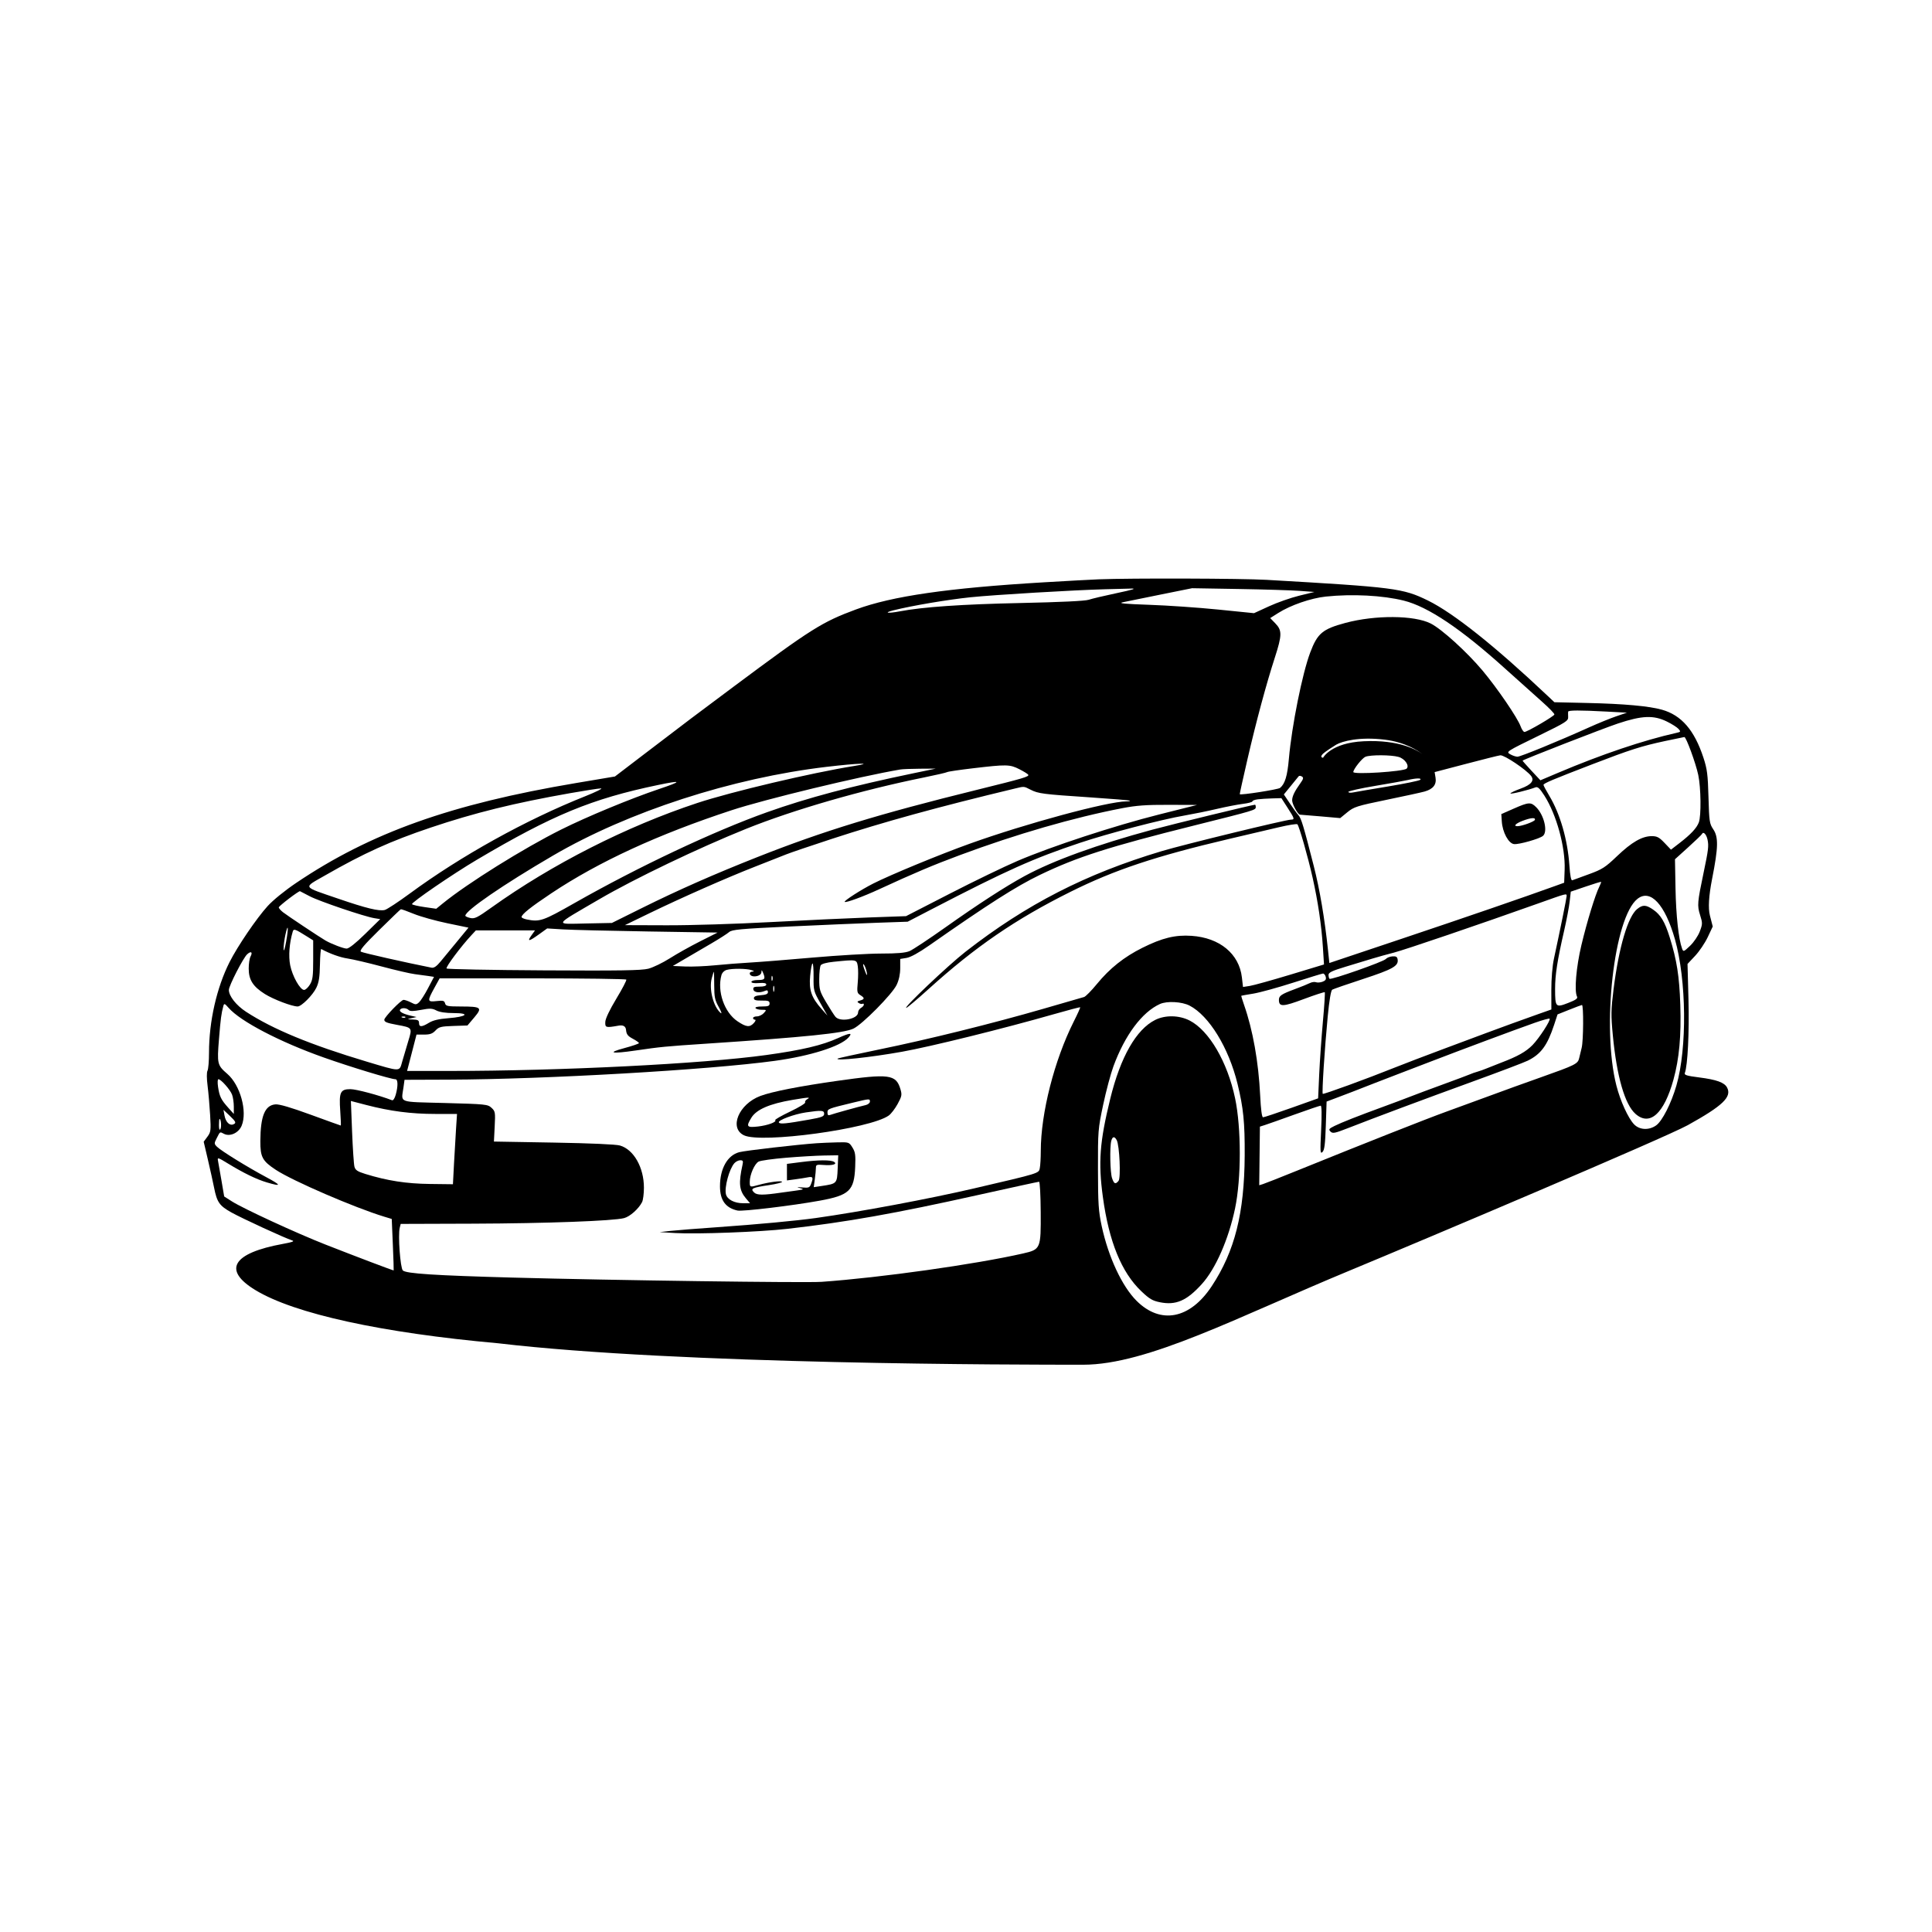 <?xml version="1.0" encoding="UTF-8"?><svg id="Layer_1" xmlns="http://www.w3.org/2000/svg" viewBox="0 0 969 969"><defs><style>.cls-1{fill:#000;fill-rule:evenodd;stroke-width:0px;}</style></defs><path class="cls-1" d="M451.6,546.22c-2.21-7.37-5.61-7.81-31.6-4.12-19,2.69-32.77,5.39-38.61,7.57-10.86,4.06-15.88,16.09-8.24,19.75,8.74,4.19,63.24-3.25,72.59-9.91,1.17-.83,3.18-3.45,4.47-5.81,2.13-3.91,2.25-4.59,1.39-7.48ZM380.17,565c-5.64.63-6.06.08-3.33-4.39,2.52-4.14,9.18-7.03,20.64-8.96,8.25-1.39,9.26-1.43,7.36-.33-.8.47-1.25,1.2-1,1.61.26.42-3.12,2.48-7.52,4.57-4.4,2.1-7.78,4.03-7.51,4.3.92.92-3.73,2.64-8.64,3.2ZM406.11,561.49c-12,2.13-14.91,2.41-15.47,1.51-.67-1.1,7.6-4.19,13.56-5.07,7.88-1.16,9.16-1.06,9.16.69,0,1.33-1.14,1.78-7.25,2.87ZM434.17,554.26c-3.35.76-16.24,4.34-17.77,4.93-1.01.38-1.38.07-1.38-1.19,0-1.85.29-1.95,12.86-4.99,8.37-2.02,8.43-2.02,8.43-.5,0,.69-.97,1.48-2.14,1.75Z"/><path class="cls-1" d="M427.52,575.5c-1.67-2.66-1.76-2.69-7.72-2.54-3.31.08-7.89.27-10.17.43-9.31.63-35.88,3.69-38.86,4.49-5.91,1.56-9.66,8.21-9.66,17.09,0,7,2.79,10.86,8.79,12.18,2.5.55,27.57-2.46,41.17-4.94,14.94-2.72,17.35-5.01,17.85-16.92.26-6.04.05-7.49-1.4-9.79ZM372.76,603.49c-4.41,0-7.99-1.86-8.66-4.5-.86-3.45,1.67-12.76,4.25-15.61.72-.8,2.05-1.45,2.94-1.45,1.34,0,1.54.4,1.12,2.28-2.03,9.15-1.67,12.8,1.63,16.73l2.15,2.55h-3.43ZM420.14,586.12c-.31,7.52-.34,7.56-8.02,8.71l-3.99.6.54-3.96c.3-2.18.55-4.76.55-5.72,0-1.58.39-1.73,3.74-1.46,4.6.37,7.2-.39,5.36-1.56-1.64-1.04-7.88-1-16.52.11l-7.11.91v4.15s.01,4.14.01,4.14l4.06-.54c2.23-.29,5.12-.75,6.43-1.01,2.57-.51,2.84.05,1.59,3.34-.7,1.83-1.18,2.02-4.36,1.74-2.9-.25-3.1-.19-1.08.33,2.19.56,1.85.72-2.91,1.36-2.96.4-5.95.81-6.63.91-9.19,1.34-12.18,1.32-13.6-.1-1.95-1.95-1.08-2.38,7.57-3.69,3.76-.57,6.66-1.31,6.46-1.65-.42-.67-6.71.17-11.74,1.57-4.41,1.23-4.45,1.21-4.45-1.57,0-3.56,2.4-9.03,4.44-10.13.96-.51,7.17-1.38,13.79-1.93s15.22-1.06,19.09-1.12l7.05-.11-.27,6.68Z"/><path class="cls-1" d="M866.21,545.44c-1.36-2.53-5.23-3.93-14.04-5.06-6.28-.8-7.53-1.2-7.13-2.25,1.42-3.7,2.25-20.5,1.82-36.74l-.48-17.92,3.81-4.06c2.1-2.23,4.94-6.45,6.33-9.38l2.51-5.33-1.42-5.53q-1.42-5.52,1.09-18.31c3.14-15.92,3.25-21.02.54-25.01-1.83-2.71-2.01-3.89-2.35-16.08-.31-11.37-.66-14.06-2.55-19.81-4.53-13.77-11-21.24-20.79-24.01-6.46-1.82-19.08-2.96-37.39-3.37l-16.55-.38-3.36-3.17c-26.41-24.95-47.24-41.54-60.06-47.83-12.58-6.16-16.56-6.67-80.97-10.38-12.55-.72-67.89-.89-84.18-.26-3.42.13-15.92.82-27.78,1.52-47.74,2.84-75.85,6.91-93.91,13.58-17.03,6.29-22.5,9.74-61.16,38.55-20.1,14.98-22.6,16.86-45.41,34.28l-14.35,10.96-19.48,3.28c-62.88,10.59-103.05,24.92-140.36,50.07-5.71,3.85-11.65,8.67-14.38,11.68-5.56,6.12-15.08,20.13-19.08,28.07-6.47,12.85-10.3,29.72-10.3,45.42,0,4.19-.34,8.26-.75,9.03-.46.86-.44,3.87.04,7.62.43,3.42,1,9.99,1.27,14.6.45,7.8.35,8.58-1.37,10.91l-1.86,2.51,2.11,9c1.16,4.95,2.55,11.24,3.09,13.97,1.45,7.37,2.67,9.12,8.67,12.48,5.37,3,26.98,12.95,30.5,14.04,1.36.42.14.88-4.59,1.74-25.35,4.62-30.43,13.1-13.88,23.16,19.59,11.92,63.43,21.47,121.76,26.69,91.07,10.75,261.04,10.76,293.45,10.76s77.63-24.01,133.65-47.22c37.64-15.6,158.3-66.68,169.59-72.93,17.55-9.73,22.21-14.19,19.7-18.89ZM856.41,421.09c.68,3.17.44,5.15-1.95,16.53-3.14,14.97-3.28,16.56-1.79,21.27,1.28,4.08,1.28,4.56-.15,8.32-.85,2.23-3,5.4-4.87,7.17-3.26,3.09-3.36,3.12-4.02,1.33-1.72-4.65-3.02-16.54-3.27-30.02l-.27-14.73,6.63-6c3.65-3.3,6.76-6.3,6.92-6.67.64-1.45,2.19.12,2.77,2.8ZM844.79,369.66c.89-.08,5.71,13.05,6.97,19,1.36,6.44,1.54,20.52.29,23.82-1.08,2.85-3.97,5.95-9.65,10.34l-4.32,3.33-3.23-3.39c-2.68-2.82-3.76-3.39-6.41-3.39-4.84,0-10.04,3-17.38,10.01-5.96,5.69-7.42,6.63-14.11,9.07-4.1,1.5-7.87,2.87-8.37,3.06-.6.22-1.09-2.32-1.44-7.38-.89-12.96-4.64-25.96-10.1-35.02-1.59-2.65-2.9-5.1-2.9-5.44,0-.76,4.37-2.61,24.47-10.34,19.01-7.32,24.61-9.11,36.49-11.66,5.02-1.07,9.38-1.98,9.69-2.01ZM778.09,506.31l-6.33,2.23c-7.13,2.51-20,7.19-26.23,9.53-2.28.86-11.8,4.41-21.15,7.89-9.35,3.49-20.55,7.76-24.88,9.5-13.93,5.59-35.7,13.53-36.07,13.16-.48-.48.96-22.87,2.49-38.8.78-8.09,1.61-13.04,2.26-13.44.57-.35,7.53-2.76,15.48-5.36,14.79-4.84,17.79-6.53,17.34-9.7-.2-1.43-.76-1.78-2.63-1.65-1.3.09-2.79.69-3.31,1.32-1.12,1.36-27.53,10.63-28.25,9.92-.27-.27-.49-1.16-.49-1.97,0-1.17,1.85-2.05,8.5-4.06,4.68-1.42,10.75-3.26,13.48-4.09,2.74-.84,7.59-2.18,10.78-3,5.4-1.37,42.79-14.11,72.57-24.72,14.41-5.14,14.11-5.06,14.1-3.63-.01.96-3.21,16.76-6.35,31.31-.81,3.75-1.34,10.04-1.33,15.89l.02,9.67ZM652,408.6c.35,0,5.03.39,10.41.86l9.77.86,3.57-2.92c3.3-2.71,4.74-3.17,19.67-6.25,8.86-1.82,17.45-3.7,19.09-4.16,4.26-1.21,6.05-3.47,5.49-6.93l-.46-2.81,15.9-4.17c8.74-2.3,16.42-4.22,17.07-4.26,2.04-.15,13.04,7.24,15.42,10.36q2.66,3.49-5.19,6.33c-2.85,1.03-5.18,2.13-5.18,2.44,0,.52,8.95-1.66,12.61-3.07,1.07-.41,2.13.58,4.4,4.14,6.1,9.53,10.59,25.91,10.18,37.14l-.24,6.57-4.56,1.65c-15.18,5.5-44.93,15.74-76.72,26.39l-36.49,12.23-.66-6.31c-1.68-15.92-4.15-30.57-7.17-42.39-5.18-20.29-6.26-23.86-7.69-25.46-.74-.82-2.68-3.49-4.32-5.94l-2.98-4.44,3.48-4.26c1.91-2.35,3.69-4.54,3.95-4.86.26-.32.99-.27,1.62.12.93.58.78,1.23-.84,3.48-2.88,4.03-4.05,6.48-4.05,8.49,0,1.9,2.88,7.15,3.92,7.17ZM689.75,394.16c7.42-1.24,14.79-2.57,16.38-2.95,4.13-.99,7.14-1.03,6.18-.09-.43.43-7.69,1.93-16.13,3.33-8.44,1.39-16.37,2.75-17.62,3.01-1.26.27-2.28.13-2.28-.29s6.06-1.78,13.47-3.01ZM678.76,387.22c0-1.44,4.41-6.98,6.08-7.66,2.54-1.02,12.81-.99,16.56.06,3.2.88,5.62,4.37,4.1,5.89-1.48,1.47-26.74,3.09-26.74,1.71ZM683.93,371.78c-16.4.79-20.34,8.27-20.34,8.27,0,0-1.98-.08-.02-2.03.98-.96,5.64-3.97,6.63-4.54,2.97-1.7,11.5-4.06,24.36-2.49,10.29,1.26,16.64,5.53,18.76,7.18-2.54-1.91-11.35-7.26-29.39-6.39ZM664.92,489.91c.33,1.27-.08,1.91-1.56,2.47-1.1.42-2.59.53-3.31.26-.71-.28-2.12-.08-3.11.43-1,.51-4.43,1.9-7.62,3.08-6.65,2.47-7.88,3.3-7.88,5.33,0,3.6,1.97,3.54,12.49-.4,5.57-2.08,10.3-3.62,10.51-3.42.2.2-.22,6.84-.94,14.75-.71,7.92-1.55,19.81-1.85,26.43l-.54,12.04-13.36,4.76c-7.33,2.61-13.74,4.74-14.27,4.74-.58-.01-1.1-3.93-1.44-11-.82-16.8-3.66-32.78-8.07-45.35-.87-2.48-1.49-4.55-1.39-4.61.11-.06,2.84-.54,6.06-1.07,3.22-.53,12.18-2.99,19.9-5.47,7.73-2.49,14.47-4.55,14.99-4.59.52-.05,1.14.69,1.39,1.62ZM835.97,361.86c2.48,1.21,5.11,2.87,5.85,3.69,1.26,1.4,1.2,1.53-1.03,2.03-16.6,3.72-37.62,10.82-59.34,20.03l-8.86,3.75-4.54-4.86c-2.49-2.68-4.47-4.92-4.4-5,.65-.67,40.48-16.18,47.82-18.62,12.07-4.02,17.88-4.26,24.5-1.02ZM786.51,359.66c-.05-1.14-.06-2.36-.01-2.7.1-.77,5.84-.79,19.22-.07l10.27.55-5.38,1.83c-2.95,1.01-9.1,3.51-13.66,5.57-15.32,6.91-34.39,14.72-35.86,14.69-.8-.01-2.33-.51-3.38-1.09-2.52-1.4-2.71-1.27,14.58-9.72,13.05-6.36,14.32-7.18,14.22-9.06ZM704.06,301.24c12.21,3.05,28.71,14.13,51.01,34.26,6.61,5.97,14.88,13.38,18.38,16.47,3.49,3.09,6.27,5.96,6.16,6.39-.21.91-13.67,8.76-15.01,8.76-.5,0-1.36-1.26-1.92-2.8-1.55-4.29-11.65-19.09-19.09-27.97-7.82-9.33-20.46-20.82-26.01-23.63-8.26-4.19-27.83-4.32-42.82-.29-11.47,3.09-13.99,5.22-17.62,14.84-3.99,10.61-9.23,36.69-10.7,53.3-.76,8.62-1.95,12.57-4.42,14.61-.96.8-19.66,3.72-20.22,3.16-.09-.08,1.66-7.98,3.87-17.55,4.47-19.3,9.38-37.52,13.73-50.98,3.63-11.22,3.67-13.63.27-17.13l-2.6-2.68,3.97-2.51c6.24-3.97,16.44-7.49,23.93-8.28,13.29-1.39,28.53-.6,39.09,2.03ZM597.9,295.02l23.22.39c12.78.21,26.58.64,30.68.94l7.46.55-7.68,1.88c-4.23,1.04-11.04,3.43-15.15,5.33l-7.47,3.43-18.02-1.82c-9.91-1-25.48-2.07-34.6-2.38-12.12-.42-15.7-.75-13.27-1.26,1.82-.38,10.4-2.12,19.07-3.88l15.76-3.18ZM236.55,468.93l2.12-2.28h29.66l-1.77,2.48c-2.33,3.28-1.31,3.14,3.74-.49l4.14-2.98,7.88.48c4.33.27,23.56.73,42.73,1.04l34.86.55-8.73,4.39c-4.8,2.41-11.65,6.25-15.22,8.52-3.58,2.26-8.43,4.62-10.79,5.22-3.39.88-14.34,1.05-52.39.83-26.45-.15-48.41-.57-48.79-.94-.62-.59,7.24-11.12,12.56-16.82ZM221.04,482.17c-2.07,2.51-3.38,3.41-4.6,3.17-13.16-2.61-34.53-7.44-35.41-8.01-.86-.55,1.42-3.25,9.23-10.94,5.7-5.61,10.55-10.28,10.78-10.36.23-.09,3.17.96,6.52,2.33,3.36,1.37,10.9,3.48,16.76,4.69l10.65,2.21-5.51,6.7c-3.04,3.69-6.83,8.29-8.42,10.21ZM458.15,387.83c-31.25,6.5-53.09,12.31-73.37,19.52-26.67,9.48-64.61,27.38-96.65,45.59-15.81,8.99-17.38,9.53-23.95,8.21-1.43-.28-2.59-.83-2.59-1.21,0-1.34,4.67-5.07,14.93-11.9,23.79-15.85,53.51-29.54,90.4-41.66,16.74-5.5,64.1-16.94,84.59-20.43,1.14-.2,5.62-.38,9.96-.4l7.88-.05-11.2,2.33ZM475.05,387.25c.43-.27,6.23-1.13,12.88-1.91,16.94-2,18.54-1.97,23.27.43,2.23,1.13,4.26,2.38,4.51,2.78.59.96-2.3,1.81-25.63,7.57-49.48,12.2-77.11,20.66-110.31,33.79-21.74,8.6-39.57,16.47-57.59,25.41l-15.29,7.59-12.91.26c-16.13.32-16.75,1.47,6.73-12.23,17.62-10.29,49.79-25.7,73.57-35.26,23.78-9.56,57.99-19.44,89.23-25.76,5.91-1.2,11.1-2.4,11.54-2.67ZM334.41,464.08l-20.99-.07,12.03-5.84c16.35-7.93,39.28-18.05,53.41-23.56,6.43-2.5,13.37-5.24,15.43-6.08,2.05-.83,12.31-4.32,22.81-7.75,26.28-8.59,53.46-16.07,92.06-25.32,4.62-1.11,4.29-1.14,7.72.61,3.89,1.99,6.13,2.27,29.99,3.86,10.71.71,19.63,1.45,19.84,1.66.2.2-.63.36-1.83.36-9.26,0-50.44,11.13-78.53,21.22-14.98,5.38-39.77,15.61-48.37,19.97-6.1,3.09-14.82,8.7-14.32,9.2.56.56,9.16-2.59,17.07-6.24,17.77-8.2,27.25-12.21,40.67-17.2,28.42-10.57,57-18.84,81.5-23.56,7.03-1.35,12.03-1.72,23.22-1.67l14.27.05-19.08,4.8c-22.3,5.61-53.83,15.95-70.91,23.25-6.61,2.83-21.92,10.23-34,16.44l-21.98,11.29-18.66.66c-10.27.37-32.55,1.42-49.52,2.33-16.97.92-40.29,1.64-51.83,1.59ZM448.2,306.08c9.27-2.32,27.09-5.33,38.46-6.51,11.99-1.24,52.07-3.63,67.7-4.03,4.79-.12,10.57-.27,12.85-.33,3.05-.08,1.19.52-7.05,2.26-6.15,1.3-12.5,2.8-14.1,3.34-1.85.62-14.27,1.21-34.42,1.64-29.13.62-48.83,1.98-60.34,4.17-6.15,1.16-8.37.78-3.1-.54ZM414.62,384.61c15.91-1.88,24.5-2.13,13.67-.41-21.07,3.36-61.53,12.91-78.61,18.56-35.51,11.74-72.81,30.69-103.22,52.44-7.03,5.03-8.39,5.71-10.57,5.23-1.38-.3-2.5-.82-2.5-1.15,0-2.54,19.1-15.65,43.95-30.15,37.79-22.06,89.82-38.93,137.28-44.52ZM330.01,393.72c12.14-2.53,12.31-1.93.56,2.01-14.26,4.8-36.23,13.89-49.21,20.38-18.82,9.4-46.8,26.86-59.21,36.95l-3.35,2.73-5.75-.82c-3.16-.44-6.04-1.1-6.4-1.46-.68-.68,20.31-15.06,32.54-22.3,38.02-22.49,57.55-30.55,90.82-37.49ZM162.99,439.1c19.42-11.14,32.92-17.26,52.98-24.01,22.13-7.44,41.8-12.3,70.08-17.29,7.3-1.29,14.21-2.36,15.35-2.37,1.14-.02-2.41,1.75-7.88,3.93-29.68,11.81-62.37,29.94-88.01,48.81-5.77,4.24-11.41,7.95-12.54,8.23-2.85.72-9.37-.87-23.44-5.71-18.22-6.25-17.64-5.22-6.54-11.59ZM139.84,455.03c.13-.36,2.48-2.35,5.22-4.44,2.74-2.08,5.16-3.71,5.39-3.61s2.45,1.26,4.95,2.57c4.77,2.5,27.41,10.18,32.39,10.97l2.92.47-7.53,7.39c-4.79,4.7-8.19,7.39-9.33,7.39-1.52,0-7.64-2.33-10.61-4.05-2.89-1.67-19.39-12.65-21.33-14.2-1.27-1.01-2.21-2.14-2.07-2.49ZM157.08,471.64v9.74c0,8.24-.25,10.15-1.64,12.43-.91,1.48-2.22,2.69-2.92,2.69-2,0-5.9-6.94-6.98-12.41-.91-4.64-.42-11.05,1.28-16.82.47-1.6,1.08-1.39,7.15,2.42l3.11,1.95ZM143.48,472.45c-.68,3.7-1.18,5.15-1.23,3.57-.05-1.46.34-4.63.86-7.05,1.41-6.49,1.7-3.75.37,3.48ZM123.99,478.6c1.94-1.76,2.86-1.09,1.65,1.19-.5.92-.9,3.62-.9,5.99,0,5.67,2.13,9.02,8.13,12.79,4.32,2.7,13.6,6.23,16.42,6.23,1.92,0,7.59-5.68,9.37-9.39,1.28-2.66,1.7-5.37,1.81-11.59.08-4.46.38-7.99.66-7.83,4.25,2.33,9.47,4.21,13.24,4.76,2.58.38,10.29,2.19,17.13,4.01,6.85,1.83,14.31,3.56,16.59,3.84,2.28.28,5.37.7,6.87.93l2.72.42-3,5.7c-1.64,3.13-3.67,6.31-4.51,7.07-1.38,1.25-1.72,1.26-4.03.07-1.39-.72-3.07-1.31-3.73-1.31-1.24,0-9.66,8.69-9.66,9.97,0,1.13,1.22,1.62,6.37,2.57,7.82,1.45,7.74,1.32,5.59,8.35-1.02,3.34-2.38,7.93-3.02,10.21-1.41,5.02-.56,5.03-17.65-.08-28.27-8.46-47.1-16.24-60.6-25.02-4.99-3.25-8.65-7.9-8.65-10.97,0-2.09,7.2-16.1,9.2-17.91ZM206.02,509.42c-3.91-.9-5.96-2.05-5.37-3,.67-1.08,3.17-1,4.31.14.7.7,2.29.68,6.19-.05,4.47-.85,5.61-.8,7.73.3,1.6.83,4.68,1.3,8.66,1.3,8.52.01,6.6,1.85-2.68,2.57-4.79.37-7.69,1.06-9.72,2.3-3.62,2.21-4.97,2.24-4.97.11,0-1.34-.59-1.68-3.12-1.75-3.05-.1-3.06-.11-.62-.68l2.49-.57-2.9-.67ZM203.31,510.28c-.28.27-1,.3-1.59.06-.67-.26-.47-.46.5-.5.87-.04,1.36.16,1.09.44ZM218.24,558.7h10.98s-.48,7.26-.48,7.26c-.27,4-.73,11.93-1.03,17.63l-.54,10.37-11.61-.14c-11.77-.14-21.3-1.62-32.29-5.01-3.98-1.23-5.04-1.93-5.5-3.66-.31-1.17-.84-9.07-1.18-17.54l-.6-15.41,7.76,2.02c11.95,3.11,22.47,4.48,34.49,4.48ZM117.27,558.71l-2.78-3.11c-3.62-4.05-4.39-5.62-5.11-10.37-.34-2.27-.26-3.94.17-3.94,1.27,0,5.91,5.23,6.84,7.73.49,1.28.88,3.99.88,6.01v3.68ZM116.94,563.95c-1.83.71-3.74-1.24-4.33-4.41l-.54-2.91,3.02,2.86c3.31,3.14,3.58,3.8,1.85,4.46ZM110.53,566.33c-.44.69-.7-.04-.71-2.02,0-1.71.13-3.11.31-3.11.72,0,1.04,4.12.4,5.13ZM197.45,637.18c-.19.13-18.76-6.91-34.24-12.98-14.43-5.66-41.22-18.02-46.9-21.64l-3.87-2.47-1.37-8.04c-.75-4.43-1.53-8.89-1.74-9.91-.35-1.74,0-1.64,5,1.42,7.76,4.75,14.32,7.94,19.48,9.47,7.55,2.25,7.45,1.5-.36-2.67-9.26-4.94-22.56-13.15-24.62-15.21-1.45-1.45-1.46-1.69-.17-4.22,1.78-3.5,1.57-3.37,3.61-2.29,2.99,1.61,7.4-.38,8.92-4.01,2.98-7.12-.68-20.41-7.16-26.01-5.05-4.37-5.21-5.02-4.2-17.43.83-10.3,1.17-12.86,2.21-16.68.37-1.35.68-1.24,2.62.98,5.98,6.82,25.78,17.14,47.82,24.93,13.51,4.78,33.58,10.87,35.83,10.87,1.31,0,1.39,3.4.18,7.74-.52,1.86-1.29,3.02-1.86,2.8-6.63-2.54-17.95-5.56-20.87-5.56-5.07,0-5.78,1.51-5.11,10.94.28,4.01.41,7.3.27,7.3-.13,0-6.92-2.44-15.09-5.43-9.99-3.65-15.79-5.35-17.71-5.18-5.26.46-7.47,5.83-7.54,18.36-.04,8.09.99,10.02,7.8,14.5,8.46,5.55,39.42,18.93,54.37,23.48l3.73,1.13.55,12.86c.31,7.07.49,12.9.42,12.95ZM543.73,500.05c-.77.22-9.98,2.89-20.47,5.92-25.53,7.39-57.76,15.37-82.48,20.43-11.15,2.29-20.45,4.33-20.67,4.55-1.28,1.28,16.35-.6,32.23-3.43,14.43-2.58,50.91-11.6,76.31-18.87,7.07-2.03,12.97-3.57,13.11-3.44.14.14-1.3,3.36-3.22,7.16-9.76,19.42-16.53,46-16.53,64.92,0,3.35-.22,7.21-.49,8.57-.54,2.69.17,2.47-32.68,10.12-22.62,5.28-57.44,11.8-79.62,14.92-9.76,1.37-29.45,3.21-49.35,4.6-10.04.7-20.67,1.54-23.64,1.87l-5.39.6,7.88.47c10.88.64,42.45-.54,56.2-2.11,29.69-3.38,53.94-7.68,95.82-17.01,16.32-3.63,30.01-6.61,30.41-6.61s.77,6.84.82,15.2c.12,18.42-.03,18.76-8.88,20.78-23.97,5.45-71.19,12.1-100.97,14.22-8.03.57-104.85-.76-155.09-2.13-39.02-1.07-53.41-2-54.99-3.58-1.28-1.29-2.48-17.71-1.56-21.38l.49-1.96,36.32-.12c36.79-.13,70.39-1.37,75.75-2.8,2.94-.78,7.26-4.63,8.99-8.01.51-1,.93-4.25.93-7.23,0-10.17-5.13-19.19-12.04-21.17-2.03-.58-14.86-1.14-33.25-1.46l-29.94-.52.38-7.54c.37-7.13.28-7.65-1.59-9.38-1.9-1.76-2.85-1.86-23.31-2.41-24.2-.66-21.95.2-20.83-7.94l.51-3.7,22.5-.08c48.27-.18,130.12-4.9,163.09-9.41,17.82-2.43,33-7.22,37.03-11.67,2.32-2.56.84-2.49-5.16.23-8.01,3.63-18.18,6.03-36.02,8.5-31.87,4.42-102.93,7.99-158.89,7.99h-21.27l.49-1.86c.28-1.03,1.34-5.13,2.37-9.13l1.87-7.25h3.8c2.98,0,4.23-.45,5.73-2.05,1.7-1.81,2.71-2.07,8.97-2.28l7.05-.23,3.38-3.99c4.24-5.02,3.64-5.52-6.63-5.54-6.72-.01-7.62-.19-7.98-1.58-.35-1.34-.98-1.5-4.25-1.14-4.67.53-4.76.05-1.15-6.52l2.68-4.87h46.62c25.64,0,46.8.28,47.01.63.22.35-2.04,4.67-5.02,9.6-3.34,5.53-5.45,9.97-5.52,11.6-.13,2.91.23,3.02,6.67,1.88q3.46-.61,3.73,2.14c.21,2.22.87,3.09,3.37,4.42,1.71.91,3.11,1.9,3.11,2.2s-3.26,1.42-7.25,2.49c-9.08,2.43-6.53,3,5.53,1.23,12.64-1.85,15.1-2.08,35.31-3.42,49.97-3.31,68.96-5.25,73.93-7.54,4.44-2.05,19.49-17.27,21.73-21.97,1.17-2.47,1.79-5.38,1.79-8.39v-4.61l3.16-.51c2.02-.32,6.15-2.59,11.41-6.27,29.6-20.72,43.69-29.7,55.52-35.39,18.73-9.01,34.5-14.06,77.54-24.81,30.32-7.58,30.69-7.69,30.69-9.19,0-.65-.16-1.18-.36-1.18-1.17,0-41.06,9.7-51.48,12.51-27.73,7.5-49.81,15.51-64.06,23.25-9.58,5.2-23.52,14.23-39.74,25.74-8.29,5.87-16.39,11.24-18.01,11.92-2.13.88-6.14,1.23-14.29,1.23-6.24,0-21.65.91-34.24,2.01-12.6,1.11-26.82,2.24-31.61,2.51-4.79.27-12.63.88-17.42,1.36-4.79.48-11.5.76-14.92.61l-6.23-.27,6.23-3.65c3.42-2.01,9.39-5.5,13.27-7.76,3.87-2.27,7.79-4.77,8.7-5.57,1.45-1.26,5.41-1.63,30.28-2.81,15.73-.74,35.51-1.59,43.95-1.88l15.35-.53,12.02-6.24c37.96-19.67,50.85-25.44,74.41-33.32,14.06-4.71,40.92-11.73,52.49-13.71,4.33-.75,11.61-2.23,16.17-3.3,4.56-1.07,10.44-2.21,13.06-2.53,2.63-.32,4.77-.89,4.77-1.27s1.21-.83,2.7-1.01c1.48-.19,4.75-.39,7.25-.46l4.57-.13,3.11,4.83c3.51,5.45,3.65,5.94,1.74,5.94-2.52,0-53.69,12.46-64.78,15.78-38.17,11.42-67.94,26.68-98.49,50.48-8.67,6.76-31.81,28.71-29.67,28.14.56-.15,5.52-4.35,11.03-9.33,23.49-21.27,43.72-35.13,71.31-48.87,22.03-10.98,42.59-17.83,79.62-26.54,8.9-2.09,20.09-4.72,24.88-5.84,4.79-1.13,8.96-1.79,9.27-1.48.89.89,5.32,16.4,7.64,26.76,2.72,12.17,4.44,23.81,5.15,34.8l.56,8.75-16.91,5.12c-9.3,2.81-18.43,5.35-20.3,5.64l-3.41.53-.56-4.83c-1.39-11.83-11.13-19.86-25.23-20.82-8.15-.56-14.72,1.04-24.63,5.98-9.26,4.62-16.38,10.28-22.88,18.2-2.75,3.36-5.64,6.28-6.41,6.5ZM381.9,487.57c.05-1.21.18-1.17.78.23,1.35,3.14.95,3.73-2.49,3.73-1.86,0-3.32.4-3.32.91,0,.57,1.39.8,3.73.62,2.6-.21,3.73.02,3.73.74,0,.67-1.21,1.05-3.37,1.05-2.78,0-3.33.25-3.09,1.45.3,1.52,3.12,1.84,5.84.66,1.03-.45,1.45-.26,1.45.65s-1,1.36-3.52,1.54c-2.47.18-3.53.63-3.53,1.5,0,.94.97,1.23,3.94,1.19,3.27-.04,3.94.21,3.94,1.45s-.68,1.51-3.78,1.51c-2.31,0-3.58.32-3.27.83.29.45,1.67.83,3.08.83,2.52,0,2.54.03,1.07,1.66-.82.91-2.38,1.65-3.45,1.65s-1.94.38-1.94.83.43.83.96.83.31.72-.55,1.66c-2.06,2.28-3.84,2.09-8.23-.87-6.61-4.47-10.29-15.06-8.03-23.15.33-1.19,1.42-2.28,2.61-2.61,2.77-.78,9.87-.72,12.41.09,1.38.44,1.59.69.62.75-.8.04-1.45.43-1.45.86,0,2.41,5.77,1.84,5.86-.59ZM361.46,508.06c-3.64-3.02-5.95-11.97-4.48-17.41.48-1.8.96-3.27,1.05-3.27.1,0,.19,3.08.19,6.84.02,5.9.33,7.4,2.28,10.88,1.27,2.28,1.7,3.57.96,2.96ZM386.95,490.7c0-1.14.19-1.61.42-1.04s.23,1.51,0,2.08-.42.1-.42-1.04ZM387.81,496.09c-.01-1.37.16-2.03.39-1.47.22.56.24,1.68.03,2.49s-.4.35-.42-1.02ZM411.49,503.16l3.51,6.2-2.87-3.23c-5.16-5.79-6.46-9.53-5.79-16.67.32-3.42.85-6.23,1.19-6.23s.56,3.09.52,6.87c-.07,6.61.05,7.09,3.44,13.06ZM431.5,499.11c2.25,1.41,2.23,2.05-.1,2.69-1.51.41-1.64.66-.66,1.28.66.43,1.5.59,1.87.37.36-.22.66-.03.66.43s-.65,1.2-1.45,1.64c-.79.45-1.44,1.48-1.45,2.3-.01,3.28-8.96,4.99-11.34,2.16-.67-.8-2.78-4.08-4.69-7.31-3.18-5.37-3.46-6.33-3.45-11.61,0-3.16.34-6.28.75-6.92.45-.72,2.97-1.4,6.42-1.75,11.64-1.19,11.61-1.19,12.16,2.17.26,1.64.26,5.34-.01,8.22-.44,4.72-.31,5.33,1.29,6.33ZM433.19,483.67c.43.44,1.06,1.93,1.38,3.3.76,3.21.05,2.49-1.2-1.23-.54-1.59-.62-2.52-.18-2.07ZM624.28,579.44c-.16,29.06-4.97,48.13-16.54,65.66-10.89,16.48-25.62,19.35-37.68,7.34-7.29-7.26-14.14-21.94-17.49-37.45-1.61-7.51-1.85-11.11-1.88-28.5-.04-19.3.04-20.28,2.61-32.41,1.46-6.88,3.78-15.57,5.16-19.31,5.78-15.68,14.36-27.16,23.32-31.21,3.52-1.59,10.98-1.19,14.84.8,9.8,5.07,19.63,21.1,24.06,39.22,2.96,12.13,3.69,19.4,3.6,35.86ZM793.29,525.53c-.4,1.6-.97,3.92-1.25,5.17-.64,2.87-1.88,3.49-19.14,9.6-7.76,2.74-19.14,6.85-25.3,9.14-6.16,2.29-16.05,5.91-21.98,8.04-10.19,3.68-40.98,15.84-75.05,29.65-8.44,3.42-16.17,6.47-17.17,6.77l-1.83.56.17-14.7.17-14.7,2.48-.79c1.37-.43,8.05-2.8,14.84-5.25,6.8-2.45,12.72-4.46,13.17-4.46.51,0,.59,4.41.22,12.23-.53,11-.46,12.11.68,10.99.99-.96,1.36-3.93,1.67-13.27l.39-12.02,5.66-2.13c3.12-1.17,6.42-2.43,7.33-2.79,2.24-.91,19.71-7.67,24.88-9.64,2.28-.86,8.44-3.22,13.69-5.25,16.93-6.52,42.28-15.97,52.79-19.68,3.9-1.38,7.28-2.31,7.51-2.08.69.68-5.23,9.8-8.58,13.23-3.28,3.34-7.43,5.68-15.65,8.8-2.73,1.04-6.09,2.37-7.46,2.95-1.37.58-3.42,1.31-4.56,1.62-1.14.31-2.82.9-3.73,1.31-.92.41-6.89,2.65-13.27,4.97-6.39,2.33-13.86,5.11-16.59,6.19-2.74,1.07-8.71,3.32-13.27,4.98-12.89,4.71-21.27,8.01-24.78,9.75-2.84,1.4-3.07,1.74-2,2.82,1.08,1.07,2.1.87,8.61-1.67,13.64-5.34,37.89-14.4,62.54-23.36,13.46-4.89,25.96-9.63,27.78-10.54,6.62-3.28,9.79-7.59,13.2-17.92l1.73-5.27,5.81-2.32c3.19-1.28,6.08-2.36,6.43-2.41.87-.12.76,17.98-.14,21.48ZM802.1,444.8c-2.01,3.99-6.16,17.55-8.95,29.26-2.61,10.98-3.63,22.95-2.2,25.76.49.96-.52,1.69-4.45,3.22-6.26,2.42-6.52,2.15-6.54-6.95-.01-7.14,1.11-14.39,4.57-29.44,1.2-5.25,2.44-11.77,2.74-14.49l.56-4.95,7.46-2.54c4.11-1.4,7.59-2.47,7.74-2.38.14.08-.27,1.21-.93,2.51ZM840.81,544.43c-2.58,8.94-7.09,17.82-10.16,20.01-3.6,2.56-8.35,2.33-11.1-.55-2.94-3.08-6.87-11.69-8.84-19.4-7.46-29.17-1.22-84.39,10.58-93.68,6.49-5.11,13.81,2.8,18.78,20.29,5.8,20.45,6.15,54.61.74,73.33Z"/><path class="cls-1" d="M839.34,541.45c2.88-10.44,3.93-21.95,3.42-37.48-.48-14.35-1.74-22.39-5.31-33.84-2.48-7.94-4.57-11.39-8.5-14.04-3.44-2.32-5.04-2.37-7.75-.23-4.69,3.69-9.27,19.19-11.91,40.3-1.31,10.47-1.35,12.89-.36,23.22,1.98,20.65,6.02,34.62,11.39,39.32,7.18,6.3,14.3-.16,19.03-17.27Z"/><path class="cls-1" d="M770.49,404.87c-2.67-2.68-3.76-2.61-11.28.7l-6.22,2.74.24,3.67c.35,5.46,3.37,11.06,6.14,11.38,2.43.28,12.73-2.64,14.5-4.11,2.54-2.11.59-10.41-3.38-14.38ZM769.82,411.21c-.31.9-6.48,3.15-8.74,3.17-2.19.03-.89-1.36,2.49-2.66,4.22-1.62,6.68-1.82,6.25-.51Z"/><path class="cls-1" d="M619.47,550.88c-3.83-18.29-13.1-34.11-22.89-39.07-5.23-2.65-12.13-2.77-17.13-.29-9.55,4.73-17.47,18.58-22.61,39.6-5.3,21.63-6.07,31.85-3.69,49.24,3.06,22.41,9.32,37.77,19.26,47.25,4.05,3.86,5.61,4.79,9.37,5.54,8,1.61,13.41-.74,21.01-9.14,6.9-7.62,13.39-22.39,16.65-37.89,3.15-15.01,3.17-40.24.03-55.24ZM561.01,592.27c-1.54,1.86-2.24,1.58-3.25-1.34-.97-2.77-1.23-15.6-.39-18.75.61-2.26,1.63-2.38,2.73-.32,1.4,2.62,2.13,18.94.91,20.41Z"/></svg>